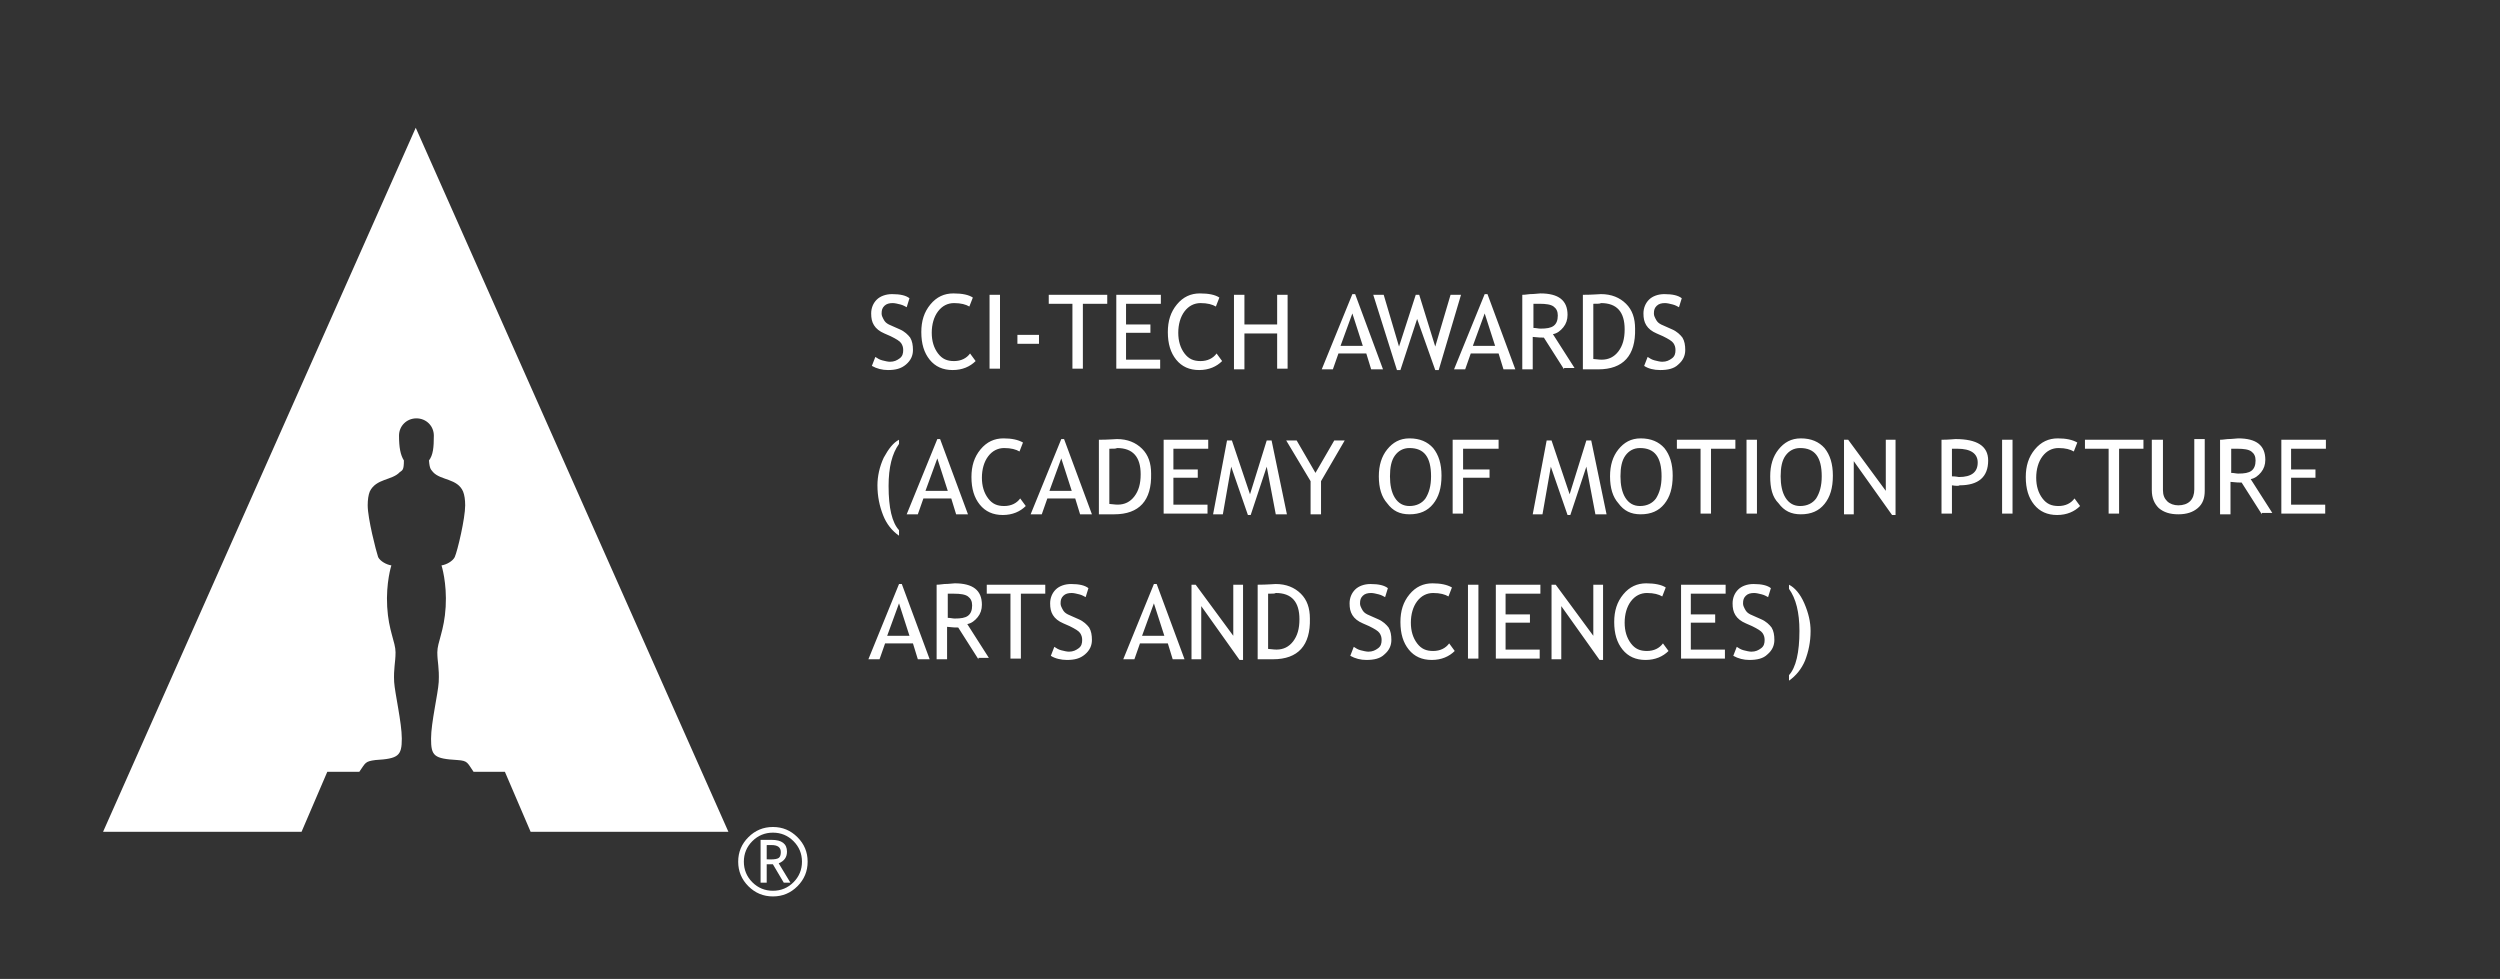 <svg width="166" height="65" viewBox="0 0 166 65" fill="none" xmlns="http://www.w3.org/2000/svg">
<rect x="0" y="0" width="166" height="65" fill="#333333" stroke="none"/>
<g clip-path="url(#clip0_5949_19410)">
<path d="M57.892 24.296L58.123 23.7C58.262 23.792 58.401 23.883 58.586 23.929C58.77 23.975 58.956 24.021 59.094 24.021C59.372 24.021 59.557 23.929 59.742 23.792C59.926 23.654 59.973 23.471 59.973 23.242C59.973 23.058 59.926 22.921 59.834 22.783C59.742 22.646 59.51 22.508 59.14 22.325L58.724 22.142C58.401 22.004 58.169 21.821 58.031 21.592C57.892 21.363 57.846 21.133 57.846 20.812C57.846 20.446 57.984 20.125 58.216 19.896C58.447 19.667 58.817 19.529 59.233 19.529C59.788 19.529 60.158 19.621 60.389 19.804L60.204 20.4C60.111 20.354 59.973 20.262 59.788 20.217C59.603 20.171 59.418 20.125 59.279 20.125C59.048 20.125 58.863 20.171 58.724 20.308C58.586 20.446 58.539 20.583 58.539 20.812C58.539 20.95 58.586 21.042 58.632 21.133C58.678 21.225 58.724 21.317 58.817 21.408C58.909 21.5 59.094 21.592 59.325 21.683L59.742 21.867C60.065 22.004 60.296 22.233 60.435 22.417C60.574 22.646 60.62 22.921 60.62 23.242C60.62 23.608 60.481 23.929 60.158 24.204C59.834 24.479 59.464 24.571 58.956 24.571C58.586 24.571 58.216 24.479 57.892 24.296ZM64.597 19.758L64.365 20.354C64.134 20.217 63.811 20.125 63.348 20.125C62.932 20.125 62.562 20.308 62.285 20.675C62.007 21.042 61.868 21.546 61.868 22.096C61.868 22.646 62.007 23.104 62.285 23.471C62.562 23.837 62.886 23.975 63.348 23.975C63.811 23.975 64.18 23.792 64.412 23.471L64.782 23.975C64.412 24.342 63.903 24.571 63.256 24.571C62.608 24.571 62.1 24.342 61.73 23.883C61.36 23.425 61.175 22.829 61.175 22.05C61.175 21.317 61.36 20.721 61.776 20.217C62.192 19.712 62.701 19.483 63.302 19.483C63.903 19.483 64.319 19.575 64.597 19.758ZM65.706 24.525V19.575H66.4V24.479H65.706V24.525ZM67.556 22.829V22.233H68.989V22.829H67.556ZM71.903 20.171V24.479H71.209V20.171H69.637V19.575H73.521V20.171H71.903ZM74.769 20.171V21.546H76.388V22.096H74.769V23.883H77.035V24.479H74.122V19.575H77.081V20.171H74.769ZM80.966 19.758L80.734 20.354C80.503 20.217 80.179 20.125 79.717 20.125C79.301 20.125 78.931 20.308 78.653 20.675C78.376 21.042 78.237 21.546 78.237 22.096C78.237 22.646 78.376 23.104 78.653 23.471C78.931 23.837 79.255 23.975 79.717 23.975C80.179 23.975 80.549 23.792 80.781 23.471L81.15 23.975C80.781 24.342 80.272 24.571 79.624 24.571C78.977 24.571 78.469 24.342 78.099 23.883C77.729 23.425 77.544 22.829 77.544 22.05C77.544 21.317 77.729 20.721 78.145 20.217C78.561 19.712 79.07 19.483 79.671 19.483C80.272 19.483 80.688 19.575 80.966 19.758ZM84.803 24.525V22.142H82.63V24.525H81.936V19.575H82.63V21.546H84.803V19.575H85.497V24.479H84.803V24.525ZM91.046 24.525L90.722 23.471H88.872L88.502 24.525H87.763L89.797 19.529H89.982L91.832 24.525H91.046ZM89.797 20.812L89.011 22.967H90.491L89.797 20.812ZM95.531 24.571H95.3L94.097 21.179L92.988 24.571H92.757L91.184 19.575H91.878L92.895 23.012L94.005 19.575H94.236L95.3 23.012L96.317 19.575H97.011L95.531 24.571ZM99.831 24.525L99.507 23.471H97.658L97.288 24.525H96.548L98.583 19.529H98.768L100.617 24.525H99.831ZM98.583 20.812L97.797 22.967H99.276L98.583 20.812ZM103.854 24.525L102.513 22.417C102.374 22.417 102.143 22.417 101.773 22.371V24.525H101.08V19.575C101.126 19.575 101.265 19.575 101.588 19.529C101.912 19.529 102.143 19.483 102.282 19.483C103.484 19.483 104.085 19.942 104.085 20.904C104.085 21.225 103.993 21.5 103.808 21.729C103.623 21.958 103.392 22.142 103.114 22.188L104.548 24.433H103.854V24.525ZM101.82 20.171V21.775C102.004 21.775 102.143 21.821 102.282 21.821C102.698 21.821 102.976 21.775 103.16 21.637C103.345 21.5 103.438 21.271 103.438 20.95C103.438 20.675 103.345 20.492 103.16 20.354C102.976 20.217 102.652 20.171 102.236 20.171H101.82ZM106.12 24.525H105.103V19.575C105.75 19.575 106.166 19.529 106.305 19.529C106.998 19.529 107.553 19.758 107.969 20.171C108.386 20.583 108.57 21.133 108.57 21.821C108.617 23.608 107.784 24.525 106.12 24.525ZM105.796 20.171V23.837C105.935 23.837 106.12 23.883 106.351 23.883C106.813 23.883 107.183 23.7 107.461 23.333C107.738 22.967 107.877 22.508 107.877 21.867C107.877 20.721 107.368 20.125 106.305 20.125C106.259 20.171 106.074 20.171 105.796 20.171ZM109.172 24.296L109.403 23.7C109.542 23.792 109.68 23.883 109.865 23.929C110.05 23.975 110.235 24.021 110.374 24.021C110.651 24.021 110.836 23.929 111.021 23.792C111.206 23.654 111.252 23.471 111.252 23.242C111.252 23.058 111.206 22.921 111.114 22.783C111.021 22.646 110.79 22.508 110.42 22.325L110.004 22.142C109.68 22.004 109.449 21.821 109.31 21.592C109.172 21.363 109.125 21.133 109.125 20.812C109.125 20.446 109.264 20.125 109.495 19.896C109.726 19.667 110.096 19.529 110.513 19.529C111.067 19.529 111.437 19.621 111.669 19.804L111.484 20.4C111.391 20.354 111.252 20.262 111.067 20.217C110.882 20.171 110.698 20.125 110.559 20.125C110.328 20.125 110.143 20.171 110.004 20.308C109.865 20.446 109.819 20.583 109.819 20.812C109.819 20.95 109.865 21.042 109.911 21.133C109.958 21.225 110.004 21.317 110.096 21.408C110.189 21.5 110.374 21.592 110.605 21.683L111.021 21.867C111.345 22.004 111.576 22.233 111.715 22.417C111.854 22.646 111.9 22.921 111.9 23.242C111.9 23.608 111.761 23.929 111.437 24.204C111.16 24.479 110.744 24.571 110.235 24.571C109.819 24.571 109.449 24.479 109.172 24.296Z" fill="white"/>
<path d="M59.695 29.2V29.475C59.233 30.117 59.002 31.033 59.002 32.271C59.002 33.737 59.233 34.7 59.695 35.204V35.571C59.233 35.25 58.863 34.792 58.632 34.196C58.401 33.6 58.262 32.958 58.262 32.225C58.262 31.629 58.401 30.988 58.678 30.392C59.002 29.796 59.325 29.383 59.695 29.2ZM63.487 34.15L63.163 33.096H61.314L60.944 34.15H60.204L62.238 29.154H62.423L64.273 34.15H63.487ZM62.238 30.438L61.452 32.592H62.932L62.238 30.438ZM67.926 29.383L67.695 29.979C67.463 29.842 67.14 29.75 66.677 29.75C66.261 29.75 65.891 29.933 65.614 30.3C65.337 30.667 65.198 31.171 65.198 31.721C65.198 32.271 65.337 32.729 65.614 33.096C65.891 33.462 66.215 33.6 66.677 33.6C67.14 33.6 67.51 33.417 67.741 33.096L68.111 33.6C67.741 33.967 67.232 34.196 66.585 34.196C65.938 34.196 65.429 33.967 65.059 33.508C64.689 33.05 64.504 32.454 64.504 31.675C64.504 30.942 64.689 30.346 65.105 29.842C65.522 29.337 66.03 29.108 66.631 29.108C67.186 29.108 67.602 29.2 67.926 29.383ZM71.718 34.15L71.394 33.096H69.544L69.174 34.15H68.434L70.469 29.154H70.654L72.504 34.15H71.718ZM70.469 30.438L69.683 32.592H71.163L70.469 30.438ZM73.983 34.15H72.966V29.2C73.613 29.2 74.029 29.154 74.168 29.154C74.862 29.154 75.417 29.383 75.833 29.796C76.249 30.208 76.434 30.758 76.434 31.446C76.48 33.233 75.648 34.15 73.983 34.15ZM73.66 29.796V33.462C73.798 33.462 73.983 33.508 74.215 33.508C74.677 33.508 75.047 33.325 75.324 32.958C75.602 32.592 75.74 32.133 75.74 31.492C75.74 30.346 75.232 29.75 74.168 29.75C74.122 29.796 73.937 29.796 73.66 29.796ZM77.914 29.796V31.171H79.532V31.721H77.914V33.508H80.179V34.104H77.266V29.2H80.226V29.796H77.914ZM84.711 34.15L84.11 30.988L83.046 34.196H82.861L81.751 30.988L81.197 34.15H80.549L81.474 29.246H81.798L83 32.821L84.11 29.246H84.433L85.451 34.15H84.711ZM87.716 31.95V34.15H87.023V31.95L85.404 29.246H86.098L87.347 31.4L88.595 29.246H89.289L87.716 31.95ZM91.554 31.629C91.554 30.896 91.739 30.3 92.109 29.842C92.479 29.383 92.942 29.108 93.589 29.108C94.282 29.108 94.791 29.337 95.161 29.75C95.531 30.208 95.716 30.804 95.716 31.583C95.716 32.408 95.531 33.004 95.161 33.462C94.791 33.921 94.282 34.15 93.589 34.15C92.942 34.15 92.479 33.921 92.109 33.417C91.739 33.004 91.554 32.408 91.554 31.629ZM92.294 31.629C92.294 32.179 92.387 32.683 92.618 33.05C92.849 33.417 93.173 33.6 93.589 33.6C94.051 33.6 94.421 33.417 94.652 33.096C94.884 32.729 95.022 32.271 95.022 31.629C95.022 30.346 94.56 29.75 93.589 29.75C93.173 29.75 92.849 29.933 92.618 30.254C92.387 30.575 92.294 31.033 92.294 31.629ZM97.149 29.796V31.171H98.906V31.721H97.149V34.104H96.456V29.2H99.507V29.796H97.149ZM105.935 34.15L105.334 30.988L104.27 34.196H104.085L102.975 30.988L102.421 34.15H101.773L102.698 29.246H103.022L104.224 32.821L105.334 29.246H105.657L106.675 34.15H105.935ZM106.906 31.629C106.906 30.896 107.091 30.3 107.461 29.842C107.831 29.383 108.293 29.108 108.94 29.108C109.634 29.108 110.143 29.337 110.513 29.75C110.882 30.208 111.067 30.804 111.067 31.583C111.067 32.408 110.882 33.004 110.513 33.462C110.143 33.921 109.634 34.15 108.94 34.15C108.293 34.15 107.831 33.921 107.461 33.417C107.091 33.004 106.906 32.408 106.906 31.629ZM107.599 31.629C107.599 32.179 107.692 32.683 107.923 33.05C108.154 33.417 108.478 33.6 108.894 33.6C109.357 33.6 109.726 33.417 109.958 33.096C110.189 32.729 110.328 32.271 110.328 31.629C110.328 30.346 109.865 29.75 108.894 29.75C108.478 29.75 108.154 29.933 107.923 30.254C107.692 30.575 107.599 31.033 107.599 31.629ZM113.611 29.796V34.104H112.917V29.796H111.345V29.2H115.229V29.796H113.611ZM115.969 34.15V29.2H116.662V34.104H115.969V34.15ZM117.541 31.629C117.541 30.896 117.726 30.3 118.096 29.842C118.466 29.383 118.928 29.108 119.575 29.108C120.269 29.108 120.778 29.337 121.148 29.75C121.518 30.208 121.703 30.804 121.703 31.583C121.703 32.408 121.518 33.004 121.148 33.462C120.778 33.921 120.269 34.15 119.575 34.15C118.928 34.15 118.466 33.921 118.096 33.417C117.68 33.004 117.541 32.408 117.541 31.629ZM118.235 31.629C118.235 32.179 118.327 32.683 118.558 33.05C118.789 33.417 119.113 33.6 119.529 33.6C119.992 33.6 120.362 33.417 120.593 33.096C120.824 32.729 120.963 32.271 120.963 31.629C120.963 30.346 120.5 29.75 119.529 29.75C119.113 29.75 118.789 29.933 118.558 30.254C118.327 30.575 118.235 31.033 118.235 31.629ZM125.633 34.196L123.09 30.621V34.15H122.442V29.2H122.72L125.217 32.592V29.2H125.864V34.196H125.633ZM129.609 32.225V34.104H128.916V29.2C129.425 29.2 129.748 29.154 129.841 29.154C131.274 29.154 132.014 29.613 132.014 30.575C132.014 31.675 131.367 32.225 130.118 32.225C130.072 32.271 129.887 32.271 129.609 32.225ZM129.609 29.796V31.629C129.887 31.629 130.026 31.675 130.072 31.675C130.904 31.675 131.32 31.354 131.32 30.712C131.32 30.117 130.858 29.796 129.979 29.796H129.609ZM132.939 34.15V29.2H133.632V34.104H132.939V34.15ZM137.933 29.383L137.701 29.979C137.47 29.842 137.147 29.75 136.684 29.75C136.268 29.75 135.898 29.933 135.621 30.3C135.343 30.667 135.204 31.171 135.204 31.721C135.204 32.271 135.343 32.729 135.621 33.096C135.898 33.462 136.222 33.6 136.684 33.6C137.147 33.6 137.516 33.417 137.748 33.096L138.118 33.6C137.748 33.967 137.239 34.196 136.592 34.196C135.944 34.196 135.436 33.967 135.066 33.508C134.696 33.05 134.511 32.454 134.511 31.675C134.511 30.942 134.696 30.346 135.112 29.842C135.528 29.337 136.037 29.108 136.638 29.108C137.193 29.108 137.609 29.2 137.933 29.383ZM140.707 29.796V34.104H140.013V29.796H138.441V29.2H142.325V29.796H140.707ZM142.926 29.2H143.62V32.546C143.62 32.867 143.713 33.096 143.897 33.279C144.082 33.462 144.36 33.554 144.637 33.554C144.961 33.554 145.238 33.462 145.423 33.279C145.608 33.096 145.701 32.821 145.701 32.5V29.154H146.394V32.592C146.394 33.096 146.256 33.462 145.932 33.737C145.608 34.013 145.192 34.15 144.637 34.15C144.082 34.15 143.666 34.013 143.343 33.737C143.065 33.462 142.88 33.096 142.88 32.546V29.2H142.926ZM150.186 34.15L148.845 32.042C148.706 32.042 148.475 32.042 148.105 31.996V34.15H147.412V29.2C147.458 29.2 147.597 29.2 147.92 29.154C148.244 29.154 148.475 29.108 148.614 29.108C149.816 29.108 150.417 29.567 150.417 30.529C150.417 30.85 150.325 31.125 150.14 31.354C149.955 31.583 149.724 31.767 149.446 31.812L150.88 34.058H150.186V34.15ZM148.152 29.796V31.4C148.336 31.4 148.475 31.446 148.614 31.446C149.03 31.446 149.308 31.4 149.492 31.262C149.677 31.125 149.77 30.896 149.77 30.575C149.77 30.3 149.677 30.117 149.492 29.979C149.308 29.842 148.984 29.796 148.568 29.796H148.152ZM152.128 29.796V31.171H153.747V31.721H152.128V33.508H154.394V34.104H151.481V29.2H154.44V29.796H152.128Z" fill="white"/>
<path d="M60.944 43.775L60.62 42.721H58.77L58.401 43.775H57.661L59.695 38.779H59.88L61.73 43.775H60.944ZM59.695 40.062L58.909 42.217H60.389L59.695 40.062ZM64.967 43.775L63.626 41.667C63.487 41.667 63.256 41.667 62.886 41.621V43.775H62.192V38.825C62.238 38.825 62.377 38.825 62.701 38.779C63.025 38.779 63.256 38.733 63.394 38.733C64.597 38.733 65.198 39.192 65.198 40.154C65.198 40.475 65.105 40.75 64.92 40.979C64.735 41.208 64.504 41.392 64.227 41.438L65.66 43.683H64.967V43.775ZM62.932 39.421V41.025C63.117 41.025 63.256 41.071 63.394 41.071C63.811 41.071 64.088 41.025 64.273 40.888C64.458 40.75 64.55 40.521 64.55 40.2C64.55 39.925 64.458 39.742 64.273 39.604C64.088 39.467 63.764 39.421 63.348 39.421H62.932ZM67.787 39.421V43.729H67.094V39.421H65.521V38.825H69.406V39.421H67.787ZM69.775 43.546L70.007 42.95C70.145 43.042 70.284 43.133 70.469 43.179C70.654 43.225 70.839 43.271 70.978 43.271C71.255 43.271 71.44 43.179 71.625 43.042C71.81 42.904 71.856 42.721 71.856 42.492C71.856 42.308 71.81 42.171 71.718 42.033C71.625 41.896 71.394 41.758 71.024 41.575L70.608 41.392C70.284 41.254 70.053 41.071 69.914 40.842C69.775 40.612 69.729 40.383 69.729 40.062C69.729 39.696 69.868 39.375 70.099 39.146C70.33 38.917 70.7 38.779 71.116 38.779C71.671 38.779 72.041 38.871 72.272 39.054L72.087 39.65C71.995 39.604 71.856 39.513 71.671 39.467C71.486 39.421 71.301 39.375 71.163 39.375C70.931 39.375 70.746 39.421 70.608 39.558C70.469 39.696 70.423 39.833 70.423 40.062C70.423 40.2 70.469 40.292 70.515 40.383C70.561 40.475 70.608 40.567 70.7 40.658C70.793 40.75 70.978 40.842 71.209 40.933L71.625 41.117C71.949 41.254 72.18 41.483 72.319 41.667C72.457 41.896 72.504 42.171 72.504 42.492C72.504 42.858 72.365 43.179 72.041 43.454C71.718 43.729 71.348 43.821 70.839 43.821C70.469 43.821 70.053 43.729 69.775 43.546ZM77.867 43.775L77.544 42.721H75.694L75.324 43.775H74.584L76.619 38.779H76.804L78.653 43.775H77.867ZM76.619 40.062L75.833 42.217H77.312L76.619 40.062ZM82.306 43.821L79.763 40.246V43.775H79.116V38.825H79.393L81.89 42.217V38.825H82.538V43.821H82.306ZM84.526 43.775H83.509V38.825C84.156 38.825 84.572 38.779 84.711 38.779C85.404 38.779 85.959 39.008 86.376 39.421C86.792 39.833 86.977 40.383 86.977 41.071C87.023 42.858 86.191 43.775 84.526 43.775ZM84.202 39.421V43.087C84.341 43.087 84.526 43.133 84.757 43.133C85.219 43.133 85.589 42.95 85.867 42.583C86.144 42.217 86.283 41.758 86.283 41.117C86.283 39.971 85.774 39.375 84.711 39.375C84.665 39.421 84.48 39.421 84.202 39.421ZM89.659 43.546L89.89 42.95C90.028 43.042 90.167 43.133 90.352 43.179C90.537 43.225 90.722 43.271 90.861 43.271C91.138 43.271 91.323 43.179 91.508 43.042C91.693 42.904 91.739 42.721 91.739 42.492C91.739 42.308 91.693 42.171 91.6 42.033C91.508 41.896 91.277 41.758 90.907 41.575L90.491 41.392C90.167 41.254 89.936 41.071 89.797 40.842C89.659 40.612 89.612 40.383 89.612 40.062C89.612 39.696 89.751 39.375 89.982 39.146C90.213 38.917 90.583 38.779 90.999 38.779C91.554 38.779 91.924 38.871 92.155 39.054L91.971 39.65C91.878 39.604 91.739 39.513 91.554 39.467C91.369 39.421 91.184 39.375 91.046 39.375C90.814 39.375 90.629 39.421 90.491 39.558C90.352 39.696 90.306 39.833 90.306 40.062C90.306 40.2 90.352 40.292 90.398 40.383C90.445 40.475 90.491 40.567 90.583 40.658C90.676 40.75 90.861 40.842 91.092 40.933L91.508 41.117C91.832 41.254 92.063 41.483 92.202 41.667C92.34 41.896 92.387 42.171 92.387 42.492C92.387 42.858 92.248 43.179 91.924 43.454C91.647 43.729 91.231 43.821 90.722 43.821C90.352 43.821 89.982 43.729 89.659 43.546ZM96.409 39.008L96.178 39.604C95.947 39.467 95.623 39.375 95.161 39.375C94.745 39.375 94.375 39.558 94.097 39.925C93.82 40.292 93.681 40.796 93.681 41.346C93.681 41.896 93.82 42.354 94.097 42.721C94.375 43.087 94.699 43.225 95.161 43.225C95.623 43.225 95.993 43.042 96.225 42.721L96.594 43.225C96.225 43.592 95.716 43.821 95.069 43.821C94.421 43.821 93.912 43.592 93.543 43.133C93.173 42.675 92.988 42.079 92.988 41.3C92.988 40.567 93.173 39.971 93.589 39.467C94.005 38.962 94.514 38.733 95.115 38.733C95.67 38.733 96.086 38.825 96.409 39.008ZM97.473 43.775V38.825H98.167V43.729H97.473V43.775ZM99.97 39.421V40.796H101.588V41.346H99.97V43.133H102.236V43.729H99.323V38.825H102.282V39.421H99.97ZM106.212 43.821L103.669 40.246V43.775H103.022V38.825H103.299L105.796 42.217V38.825H106.443V43.821H106.212ZM110.605 39.008L110.374 39.604C110.143 39.467 109.819 39.375 109.357 39.375C108.94 39.375 108.57 39.558 108.293 39.925C108.016 40.292 107.877 40.796 107.877 41.346C107.877 41.896 108.016 42.354 108.293 42.721C108.57 43.087 108.894 43.225 109.357 43.225C109.819 43.225 110.189 43.042 110.42 42.721L110.79 43.225C110.42 43.592 109.911 43.821 109.264 43.821C108.617 43.821 108.108 43.592 107.738 43.133C107.368 42.675 107.183 42.079 107.183 41.3C107.183 40.567 107.368 39.971 107.784 39.467C108.201 38.962 108.709 38.733 109.31 38.733C109.865 38.733 110.328 38.825 110.605 39.008ZM112.27 39.421V40.796H113.888V41.346H112.27V43.133H114.535V43.729H111.622V38.825H114.582V39.421H112.27ZM115.09 43.546L115.321 42.95C115.46 43.042 115.599 43.133 115.784 43.179C115.969 43.225 116.154 43.271 116.292 43.271C116.57 43.271 116.755 43.179 116.94 43.042C117.125 42.904 117.171 42.721 117.171 42.492C117.171 42.308 117.125 42.171 117.032 42.033C116.94 41.896 116.709 41.758 116.339 41.575L115.923 41.392C115.599 41.254 115.368 41.071 115.229 40.842C115.09 40.612 115.044 40.383 115.044 40.062C115.044 39.696 115.183 39.375 115.414 39.146C115.645 38.917 116.015 38.779 116.431 38.779C116.986 38.779 117.356 38.871 117.587 39.054L117.402 39.65C117.31 39.604 117.171 39.513 116.986 39.467C116.801 39.421 116.616 39.375 116.477 39.375C116.246 39.375 116.061 39.421 115.923 39.558C115.784 39.696 115.738 39.833 115.738 40.062C115.738 40.2 115.784 40.292 115.83 40.383C115.876 40.475 115.923 40.567 116.015 40.658C116.107 40.75 116.292 40.842 116.524 40.933L116.94 41.117C117.263 41.254 117.495 41.483 117.633 41.667C117.772 41.896 117.818 42.171 117.818 42.492C117.818 42.858 117.68 43.179 117.356 43.454C117.079 43.729 116.662 43.821 116.154 43.821C115.784 43.821 115.414 43.729 115.09 43.546ZM118.789 45.196V44.829C119.252 44.325 119.483 43.317 119.483 41.896C119.483 40.658 119.252 39.742 118.789 39.1V38.825C119.159 39.008 119.529 39.421 119.807 40.062C120.084 40.704 120.223 41.3 120.223 41.896C120.223 42.629 120.084 43.271 119.853 43.867C119.622 44.417 119.252 44.875 118.789 45.196Z" fill="white"/>
<path d="M49.016 57.216C49.016 56.58 49.242 56.038 49.693 55.589C50.144 55.138 50.687 54.912 51.323 54.912C51.959 54.912 52.501 55.138 52.95 55.589C53.401 56.038 53.627 56.58 53.627 57.216C53.627 57.852 53.401 58.395 52.95 58.846C52.501 59.297 51.959 59.523 51.323 59.523C50.687 59.523 50.144 59.297 49.693 58.846C49.242 58.395 49.016 57.852 49.016 57.216ZM53.251 57.216C53.251 56.683 53.063 56.228 52.687 55.852C52.311 55.476 51.856 55.288 51.323 55.288C50.79 55.288 50.334 55.476 49.956 55.852C49.58 56.228 49.392 56.683 49.392 57.216C49.392 57.749 49.58 58.205 49.956 58.583C50.334 58.959 50.79 59.147 51.323 59.147C51.856 59.147 52.311 58.959 52.687 58.583C53.063 58.205 53.251 57.749 53.251 57.216ZM52.041 58.607L51.32 57.387H50.909V58.607H50.503V55.767H51.231C51.914 55.767 52.256 56.029 52.256 56.553C52.256 56.917 52.073 57.175 51.706 57.325L52.482 58.607H52.041ZM50.909 56.115V57.059C50.944 57.063 51.032 57.065 51.176 57.065C51.44 57.065 51.618 57.032 51.709 56.966C51.8 56.898 51.846 56.769 51.846 56.58C51.846 56.268 51.641 56.112 51.231 56.112H51.07L50.909 56.115Z" fill="white"/>
<path d="M27.605 8.483L48.367 55.233H35.234L33.524 51.246H31.443C31.027 50.65 31.073 50.513 30.379 50.467C28.807 50.375 28.622 50.192 28.622 49.046C28.622 47.992 29.085 46.067 29.131 45.288C29.177 44.325 29.038 43.958 29.038 43.317C29.038 42.629 29.501 41.896 29.593 40.292C29.686 38.688 29.316 37.542 29.316 37.542C29.64 37.496 30.056 37.267 30.194 36.992C30.379 36.579 30.888 34.425 30.888 33.554C30.888 33.188 30.842 32.867 30.749 32.638C30.379 31.767 29.27 31.904 28.761 31.354C28.622 31.171 28.53 31.171 28.484 30.575C28.761 30.208 28.807 29.704 28.807 28.925C28.807 28.283 28.299 27.779 27.651 27.779C27.004 27.779 26.495 28.283 26.495 28.925C26.495 29.704 26.588 30.208 26.819 30.575C26.819 31.217 26.727 31.217 26.541 31.354C26.033 31.904 24.969 31.767 24.553 32.638C24.461 32.867 24.415 33.188 24.415 33.554C24.415 34.425 24.969 36.579 25.108 36.992C25.247 37.267 25.663 37.496 25.987 37.542C25.987 37.542 25.617 38.688 25.709 40.292C25.802 41.896 26.264 42.629 26.264 43.317C26.264 44.004 26.125 44.371 26.172 45.288C26.218 46.021 26.68 47.992 26.68 49.046C26.68 50.192 26.449 50.375 24.923 50.467C24.23 50.558 24.276 50.65 23.86 51.246H21.733L20.022 55.233H6.843L27.605 8.483Z" fill="white"/>
</g>
<defs>
<clipPath id="clip0_5949_19410">
<rect width="166" height="55" fill="white" transform="translate(0 5)"/>
</clipPath>
</defs>
</svg>
